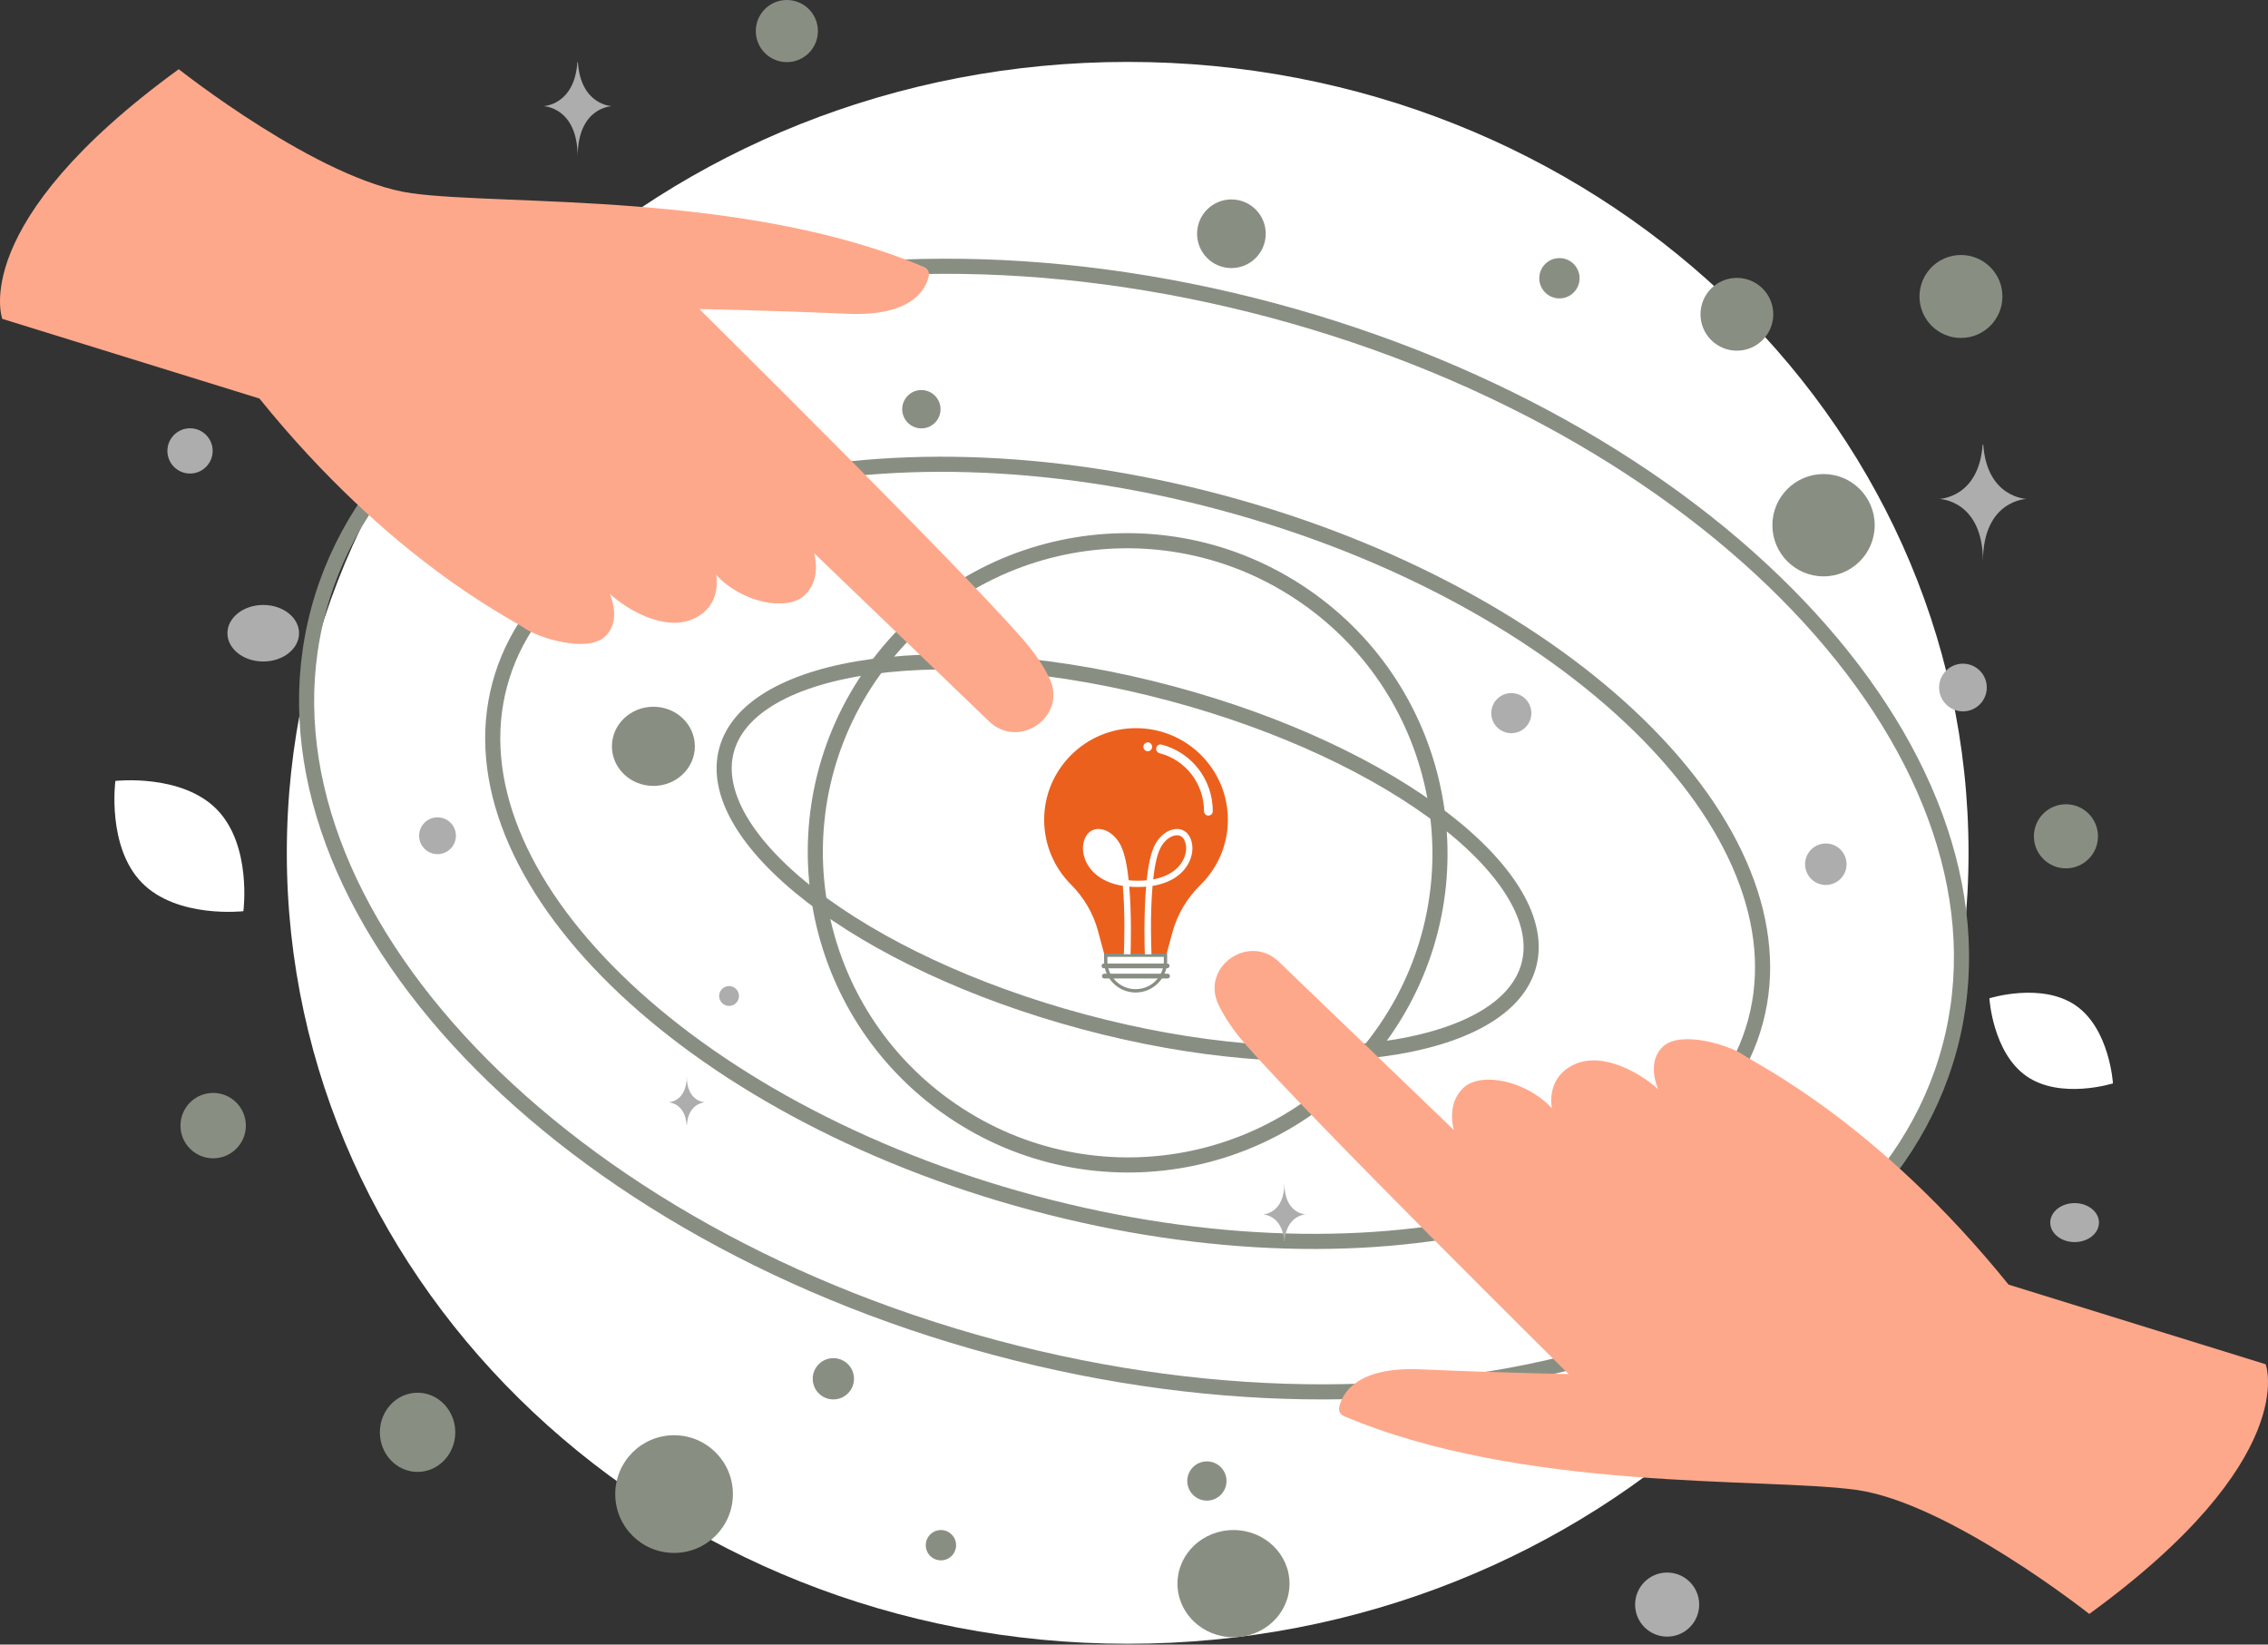 <?xml version="1.0" encoding="UTF-8" standalone="no"?>
<svg xmlns:inkscape="http://www.inkscape.org/namespaces/inkscape" xmlns:sodipodi="http://sodipodi.sourceforge.net/DTD/sodipodi-0.dtd" xmlns="http://www.w3.org/2000/svg" xmlns:svg="http://www.w3.org/2000/svg" width="600" height="435" viewBox="0 0 600 435" fill="none" version="1.1" id="svg80">
  <rect x="0" y="0" width="600" height="435" fill="#333333" stroke="none"/>
  <defs id="defs84"></defs>
  <path d="M298.327 434.795C421.183 434.795 520.777 341.129 520.777 225.585C520.777 110.042 421.183 16.376 298.327 16.376C175.471 16.376 75.877 110.042 75.877 225.585C75.877 341.129 175.471 434.795 298.327 434.795Z" fill="white" id="path2"></path>
  <path d="M404.444 255.315C402.932 260.96 398.722 265.756 392.086 269.538C385.442 273.325 376.482 276.019 365.77 277.467C344.355 280.361 316.291 278.223 286.69 270.291C257.09 262.36 231.717 250.179 214.618 236.966C206.065 230.356 199.653 223.543 195.792 216.942C191.935 210.348 190.688 204.09 192.201 198.444C193.713 192.8 197.923 188.004 204.559 184.222C211.204 180.436 220.164 177.74 230.875 176.293C252.29 173.399 280.354 175.538 309.954 183.469C339.555 191.4 364.929 203.58 382.028 216.794C390.58 223.403 396.993 230.217 400.853 236.819C404.71 243.412 405.957 249.671 404.444 255.315V255.315Z" stroke="#888F82" stroke-width="4" id="path4"></path>
  <path d="M464.439 270.096C457.694 295.27 433.327 313.533 398.667 322.395C364.068 331.241 319.598 330.588 273.498 318.235C227.398 305.883 188.559 284.214 163.019 259.253C137.434 234.249 125.463 206.248 132.208 181.075C138.953 155.901 163.32 137.638 197.98 128.775C232.579 119.929 277.048 120.583 323.149 132.935C369.249 145.287 408.088 166.957 433.628 191.917C459.213 216.922 471.184 244.922 464.439 270.096V270.096Z" stroke="#888F82" stroke-width="4" id="path6"></path>
  <path d="M515.784 277.113C505.717 314.684 472.685 342.542 426.942 357.015C381.22 371.482 323.036 372.475 263.261 356.458C203.485 340.442 153.593 310.49 121.23 275.101C88.851 239.695 74.175 199.052 84.241 161.482C94.308 123.911 127.34 96.053 173.083 81.58C218.806 67.113 276.99 66.121 336.764 82.137C396.54 98.154 446.432 128.106 478.795 163.495C511.174 198.902 525.852 239.543 515.784 277.113Z" stroke="#888F82" stroke-width="4" id="path8"></path>
  <path d="M344.838 157.46C382.552 183.211 392.292 234.587 366.604 272.209C340.916 309.83 289.52 319.462 251.804 293.71C214.09 267.958 204.35 216.582 230.038 178.96C255.727 141.338 307.124 131.708 344.838 157.46V157.46Z" stroke="#888F82" stroke-width="4" id="path10"></path>
  <path d="M552.715 426.903C552.715 426.903 515.542 397.461 491.046 394.086C466.809 390.747 402.919 394.661 355.511 374.565C355.066 374.38 354.7 374.046 354.475 373.62C354.251 373.195 354.182 372.704 354.281 372.233C355.034 368.8 358.591 361.493 375.683 362.202C397.931 363.163 414.982 363.457 414.982 363.457C414.982 363.457 346.638 295.902 329.479 276.219C326.09 272.335 323.799 268.831 322.305 265.646C317.651 255.712 330.418 246.788 338.328 254.396L384.624 298.893C384.624 298.893 382.434 291.919 387.325 287.592C391.96 283.509 403.7 285.759 410.555 293.151C410.555 293.151 408.757 285.114 416.485 281.552C424.213 277.991 434.366 284.145 438.674 288.137C438.674 288.137 435.297 280.843 440.122 276.675C444.948 272.506 457.743 276.568 461.175 279.02C464.607 281.473 496.65 296.812 531.368 339.797L599.39 360.866C599.39 360.866 608.911 386.039 552.715 426.903ZM47.285 18.307C47.285 18.307 84.459 47.749 108.954 51.125C133.191 54.463 197.081 50.549 244.49 70.645C244.934 70.83 245.301 71.164 245.525 71.59C245.75 72.016 245.818 72.507 245.719 72.978C244.967 76.41 241.409 83.718 224.317 83.008C202.07 82.047 185.018 81.753 185.018 81.753C185.018 81.753 253.362 149.309 270.521 168.991C273.91 172.876 276.202 176.38 277.695 179.565C282.35 189.499 269.583 198.422 261.673 190.815L215.377 146.318C215.377 146.318 217.566 153.292 212.676 157.619C208.041 161.701 196.301 159.451 189.445 152.059C189.445 152.059 191.243 160.097 183.516 163.658C175.787 167.22 165.634 161.066 161.326 157.073C161.326 157.073 164.704 164.368 159.879 168.536C155.053 172.704 142.258 168.643 138.825 166.19C135.393 163.738 103.351 148.398 68.633 105.413L0.61 84.344C0.61 84.344 -8.911 59.171 47.285 18.308V18.307Z" fill="#F8AE9D" id="path12" style="fill:#fea88b;fill-opacity:1"></path>
  <path d="M536.171 284.697C545.196 290.912 558.982 286.568 558.982 286.568C558.982 286.568 558.129 272.146 549.099 265.937C540.074 259.721 526.294 264.06 526.294 264.06C526.294 264.06 527.147 278.481 536.171 284.697Z" fill="white" id="path16"></path>
  <path d="M37.556 233.512C46.905 243.026 64.385 241.02 64.385 241.02C64.385 241.02 66.698 223.588 57.342 214.08C47.993 204.566 30.521 206.566 30.521 206.566C30.521 206.566 28.208 223.998 37.556 233.512Z" fill="white" id="path18"></path>
  <path d="M326.322 404.712C318.136 404.712 311.501 411.06 311.501 418.889C311.501 426.719 318.136 433.066 326.322 433.066C334.508 433.066 341.143 426.719 341.143 418.889C341.143 411.06 334.508 404.712 326.322 404.712Z" fill="#888F82" id="path20"></path>
  <path d="M56.393 289.09C51.617 289.09 47.746 292.962 47.746 297.738C47.746 302.514 51.617 306.386 56.393 306.386C61.169 306.386 65.041 302.514 65.041 297.738C65.041 292.962 61.169 289.09 56.393 289.09Z" fill="#888F82" id="path22"></path>
  <path d="M208.161 16.431C203.623 16.431 199.945 12.752 199.945 8.215C199.945 3.678 203.623 0 208.161 0C212.698 0 216.376 3.678 216.376 8.215C216.376 12.752 212.698 16.431 208.161 16.431Z" fill="#888F82" id="path24"></path>
  <path d="M482.42 152.455C474.946 152.455 468.888 146.397 468.888 138.924C468.888 131.45 474.946 125.392 482.42 125.392C489.893 125.392 495.952 131.45 495.952 138.924C495.952 146.397 489.893 152.455 482.42 152.455Z" fill="#888F82" id="path26"></path>
  <path d="M441.045 432.907C436.363 432.907 432.568 429.112 432.568 424.431C432.568 419.749 436.363 415.954 441.045 415.954C445.726 415.954 449.521 419.749 449.521 424.431C449.521 429.112 445.726 432.907 441.045 432.907Z" fill="#ADADAD" id="path28"></path>
  <path d="M178.327 410.765C169.73 410.765 162.761 403.796 162.761 395.2C162.761 386.603 169.73 379.634 178.327 379.634C186.924 379.634 193.893 386.603 193.893 395.2C193.893 403.796 186.924 410.765 178.327 410.765Z" fill="#888F82" id="path30"></path>
  <path d="M319.283 396.929C316.418 396.929 314.095 394.606 314.095 391.74C314.095 388.875 316.418 386.552 319.283 386.552C322.149 386.552 324.472 388.875 324.472 391.74C324.472 394.606 322.149 396.929 319.283 396.929Z" fill="#888F82" id="path32"></path>
  <path d="M519.299 188.163C515.815 188.163 512.991 185.339 512.991 181.855C512.991 178.372 515.815 175.548 519.299 175.548C522.782 175.548 525.606 178.372 525.606 181.855C525.606 185.339 522.782 188.163 519.299 188.163Z" fill="#ADADAD" id="path34"></path>
  <path d="M459.491 92.76C454.174 92.76 449.863 88.45 449.863 83.132C449.863 77.815 454.174 73.505 459.491 73.505C464.808 73.505 469.118 77.815 469.118 83.132C469.118 88.45 464.808 92.76 459.491 92.76Z" fill="#888F82" id="path36"></path>
  <path d="M120.613 221.062C120.613 223.751 118.433 225.931 115.743 225.931C113.054 225.931 110.874 223.751 110.874 221.062C110.874 218.373 113.054 216.192 115.743 216.192C118.433 216.192 120.613 218.373 120.613 221.062Z" fill="#ADADAD" id="path38"></path>
  <path d="M50.272 125.257C46.966 125.257 44.286 122.577 44.286 119.271C44.286 115.965 46.966 113.285 50.272 113.285C53.578 113.285 56.258 115.965 56.258 119.271C56.258 122.577 53.578 125.257 50.272 125.257Z" fill="#ADADAD" id="path40"></path>
  <path d="M548.839 328.545C545.28 328.545 542.394 326.237 542.394 323.39C542.394 320.543 545.28 318.235 548.839 318.235C552.398 318.235 555.283 320.543 555.283 323.39C555.283 326.237 552.398 328.545 548.839 328.545Z" fill="#ADADAD" id="path42"></path>
  <path d="M334.849 61.831C334.849 66.846 330.784 70.911 325.769 70.911C320.754 70.911 316.689 66.846 316.689 61.831C316.689 56.816 320.754 52.751 325.769 52.751C330.784 52.751 334.849 56.816 334.849 61.831Z" fill="#888F82" id="path44"></path>
  <path d="M524.505 117.609H524.673C525.671 131.753 536.19 131.97 536.19 131.97C536.19 131.97 524.591 132.197 524.591 148.54C524.591 132.197 512.992 131.97 512.992 131.97C512.992 131.97 523.506 131.753 524.505 117.609ZM152.748 16.431H152.88C153.661 27.898 161.896 28.075 161.896 28.075C161.896 28.075 152.816 28.258 152.816 41.509C152.816 28.258 143.735 28.075 143.735 28.075C143.735 28.075 151.966 27.898 152.748 16.431Z" fill="#ADADAD" id="path46"></path>
  <path d="M141.861 324.502C146.103 323.498 150.589 327.095 150.589 327.095C150.589 327.095 148.195 332.318 143.952 333.32C139.711 334.325 135.227 330.731 135.227 330.731C135.227 330.731 137.621 325.507 141.861 324.502Z" fill="white" id="path48"></path>
  <path d="M161.72 231.066C157.961 228.477 152.218 230.287 152.218 230.287C152.218 230.287 152.574 236.295 156.335 238.881C160.095 241.47 165.835 239.663 165.835 239.663C165.835 239.663 165.479 233.655 161.72 231.066Z" fill="white" id="path50"></path>
  <path d="M432.417 217.552C426.739 211.774 416.122 212.992 416.122 212.992C416.122 212.992 414.717 223.579 420.4 229.354C426.077 235.134 436.69 233.919 436.69 233.919C436.69 233.919 438.095 223.331 432.417 217.552Z" fill="white" id="path52"></path>
  <path d="M172.857 207.883C178.915 207.883 183.826 203.195 183.826 197.412C183.826 191.629 178.915 186.94 172.857 186.94C166.798 186.94 161.887 191.629 161.887 197.412C161.887 203.195 166.798 207.883 172.857 207.883Z" fill="#888F82" id="path54"></path>
  <path d="M518.772 89.391C524.83 89.391 529.741 84.48 529.741 78.422C529.741 72.363 524.83 67.452 518.772 67.452C512.713 67.452 507.802 72.363 507.802 78.422C507.802 84.48 512.713 89.391 518.772 89.391Z" fill="#888F82" id="path56"></path>
  <path d="M110.469 368.392C115.977 368.392 120.442 373.08 120.442 378.863C120.442 384.647 115.977 389.335 110.469 389.335C104.962 389.335 100.497 384.647 100.497 378.863C100.497 373.08 104.962 368.392 110.469 368.392Z" fill="#888F82" id="path58"></path>
  <path d="M546.545 212.734C551.226 212.734 555.021 216.529 555.021 221.21C555.021 225.891 551.226 229.687 546.545 229.687C541.863 229.687 538.068 225.891 538.068 221.21C538.068 216.529 541.863 212.734 546.545 212.734Z" fill="#888F82" id="path60"></path>
  <path d="M243.748 103.171C246.547 103.171 248.817 105.441 248.817 108.24C248.817 111.04 246.547 113.31 243.748 113.31C240.948 113.31 238.678 111.04 238.678 108.24C238.678 105.441 240.948 103.171 243.748 103.171Z" fill="#888F82" id="path62"></path>
  <path d="M412.548 68.266C415.493 68.266 417.88 70.654 417.88 73.599C417.88 76.543 415.493 78.931 412.548 78.931C409.603 78.931 407.216 76.543 407.216 73.599C407.216 70.654 409.603 68.266 412.548 68.266Z" fill="#888F82" id="path64"></path>
  <path d="M192.874 260.826C194.325 260.826 195.501 262.002 195.501 263.453C195.501 264.904 194.325 266.08 192.874 266.08C191.423 266.08 190.247 264.904 190.247 263.453C190.247 262.002 191.423 260.826 192.874 260.826Z" fill="#ADADAD" id="path66"></path>
  <path d="M248.923 404.712C251.137 404.712 252.933 406.507 252.933 408.722C252.933 410.937 251.137 412.732 248.923 412.732C246.708 412.732 244.913 410.937 244.913 408.722C244.913 406.507 246.708 404.712 248.923 404.712Z" fill="#888F82" id="path68"></path>
  <path d="M394.517 188.634C394.517 185.705 396.891 183.331 399.819 183.331C402.748 183.331 405.122 185.705 405.122 188.634C405.122 191.562 402.748 193.937 399.819 193.937C396.891 193.937 394.517 191.562 394.517 188.634Z" fill="#ADADAD" id="path70"></path>
  <path d="M483.021 223.111C486.05 223.111 488.506 225.566 488.506 228.596C488.506 231.625 486.05 234.081 483.021 234.081C479.991 234.081 477.536 231.625 477.536 228.596C477.536 225.566 479.991 223.111 483.021 223.111Z" fill="#ADADAD" id="path72"></path>
  <path d="M69.641 160.016C74.873 160.016 79.115 163.364 79.115 167.495C79.115 171.626 74.873 174.975 69.641 174.975C64.408 174.975 60.166 171.626 60.166 167.495C60.166 163.364 64.408 160.016 69.641 160.016Z" fill="#ADADAD" id="path74"></path>
  <path d="M215.194 366.115C214.413 363.203 216.142 360.209 219.054 359.429C221.966 358.649 224.96 360.377 225.74 363.289C226.521 366.202 224.792 369.195 221.88 369.975C218.968 370.756 215.974 369.028 215.194 366.115Z" fill="#888F82" id="path76"></path>
  <path d="M181.715 297.558H181.645C181.229 291.666 176.848 291.576 176.848 291.576C176.848 291.576 181.68 291.481 181.68 284.674C181.68 291.481 186.511 291.576 186.511 291.576C186.511 291.576 182.131 291.666 181.715 297.558ZM339.824 328.379H339.741C339.253 321.331 334.113 321.222 334.113 321.222C334.113 321.222 339.781 321.109 339.781 312.964C339.781 321.109 345.448 321.222 345.448 321.222C345.448 321.222 340.311 321.331 339.824 328.379Z" fill="#ADADAD" id="path78"></path>
  <g id="g40998" transform="matrix(0.193,0,0,0.193,227.152,96.418)">
    <path d="m 506.136,623.929 c 0,-69.326 -56.389,-125.554 -125.914,-125.554 -69.525,0 -126.2,56.656 -125.915,125.981 0.143,34.449 14.134,65.624 36.689,88.258 17.56,17.652 30.551,39.289 36.975,63.346 l 10.136,37.439 h 82.516 l 9.564,-35.446 c 6.711,-24.484 19.987,-46.691 38.118,-64.485 23.412,-22.919 37.831,-54.521 37.831,-89.539 z" fill="#b6b9b3" id="path6-3" style="fill:#ec601d;fill-opacity:1"></path>
    <path d="m 379.657,858.375 c -22.6,0 -40.972,-18.329 -40.972,-40.849 v -7.966 h 81.944 v 7.966 c 0,22.659 -18.368,40.849 -40.972,40.849 z" fill="#ffffff" stroke="#e1e4e5" stroke-width="4.59" id="path8-1" style="stroke:#888f82;stroke-opacity:1"></path>
    <path d="m 422.904,827.491 h -86.656 c -1.855,0 -3.283,-1.423 -3.283,-3.274 0,-1.85 1.428,-3.274 3.283,-3.274 h 86.656 c 1.856,0 3.283,1.424 3.283,3.274 0,1.708 -1.57,3.274 -3.283,3.274 z m 0.573,13.951 h -86.656 c -1.856,0 -3.283,-1.423 -3.283,-3.274 0,-1.85 1.427,-3.274 3.283,-3.274 h 86.656 c 1.855,0 3.282,1.424 3.282,3.274 0,1.708 -1.427,3.274 -3.282,3.274 z" fill="#e1e4e5" id="path10-5" style="fill:#888f82;fill-opacity:1"></path>
    <path d="m 328.758,643.451 c -2.497,0 -4.784,0.604 -6.81,1.796 -2.612,1.549 -4.808,4.644 -6.164,8.702 -1.347,4.032 -1.806,8.856 -1.083,13.628 2.556,16.823 16.59,34.969 48.578,40.167 -1.961,-18.989 -5.218,-35.998 -10.428,-46.131 z m 0,0 c 1.561,0 3.192,0.228 4.897,0.696 z m 0,0 4.897,0.696 z m 4.897,0.696 c 7.389,2.118 14.62,8.569 19.196,17.466 z m 60.313,160.954 0.069,1.447 h 5.622 l -0.061,-1.579 -0.003,-0.074 c -0.092,-2.261 -2.061,-50.446 1.65,-91.845 35.116,-5.239 51.242,-25.344 54.162,-44.684 0.863,-5.726 0.312,-11.453 -1.369,-16.308 -1.674,-4.838 -4.517,-8.935 -8.342,-11.208 -4.572,-2.729 -10.043,-3.236 -15.742,-1.606 -8.925,2.54 -17.222,10.108 -22.363,20.057 l -10e-4,0.002 c -5.785,11.232 -9.178,29.538 -11.162,49.208 -4.334,0.485 -8.958,0.739 -13.915,0.739 -4.958,0 -9.582,-0.254 -13.916,-0.739 -1.984,-19.696 -5.378,-37.976 -11.162,-49.208 l -0.001,-0.002 c -5.141,-9.948 -13.438,-17.517 -22.362,-20.057 -5.699,-1.629 -11.169,-1.124 -15.74,1.605 -3.841,2.272 -6.685,6.37 -8.356,11.209 -1.678,4.857 -2.221,10.584 -1.358,16.308 v 10e-4 c 2.92,19.312 19.046,39.417 54.162,44.682 3.71,41.397 1.742,89.579 1.649,91.845 l -0.003,0.075 -0.061,1.579 h 5.623 l 0.068,-1.448 c 0.14,-2.966 1.698,-50.074 -1.946,-91.427 4.217,0.415 8.706,0.65 13.43,0.65 4.718,0 9.207,-0.213 13.431,-0.642 -3.645,41.351 -2.143,88.478 -2.003,91.42 z m 7.806,-97.329 c 1.961,-18.991 5.218,-36.024 10.426,-46.129 4.61,-8.907 11.818,-15.382 19.2,-17.469 l 0.011,-0.002 c 1.695,-0.492 3.322,-0.721 4.885,-0.721 2.497,0 4.779,0.605 6.8,1.819 l 0.008,0.004 c 2.612,1.548 4.809,4.644 6.165,8.703 1.347,4.032 1.807,8.855 1.083,13.627 -2.556,16.797 -16.591,34.969 -48.578,40.168 z" fill="#ffffff" stroke="#ffffff" stroke-width="3.489" id="path12-4"></path>
    <path d="m 479.435,618.207 c -3.322,0 -6.004,-2.709 -6.004,-6.066 0,-37.595 -25.143,-70.266 -61.136,-79.49 -3.198,-0.821 -5.166,-4.128 -4.33,-7.361 0.812,-3.256 4.084,-5.221 7.282,-4.375 41.332,10.567 70.191,48.087 70.191,91.226 0,3.357 -2.682,6.066 -6.003,6.066 z m -83.131,-88.192 c 3.315,0 6.002,-2.717 6.002,-6.067 0,-3.351 -2.687,-6.067 -6.002,-6.067 -3.316,0 -6.004,2.716 -6.004,6.067 0,3.35 2.688,6.067 6.004,6.067 z" fill="#ffffff" id="path14-7"></path>
  </g>
</svg>
